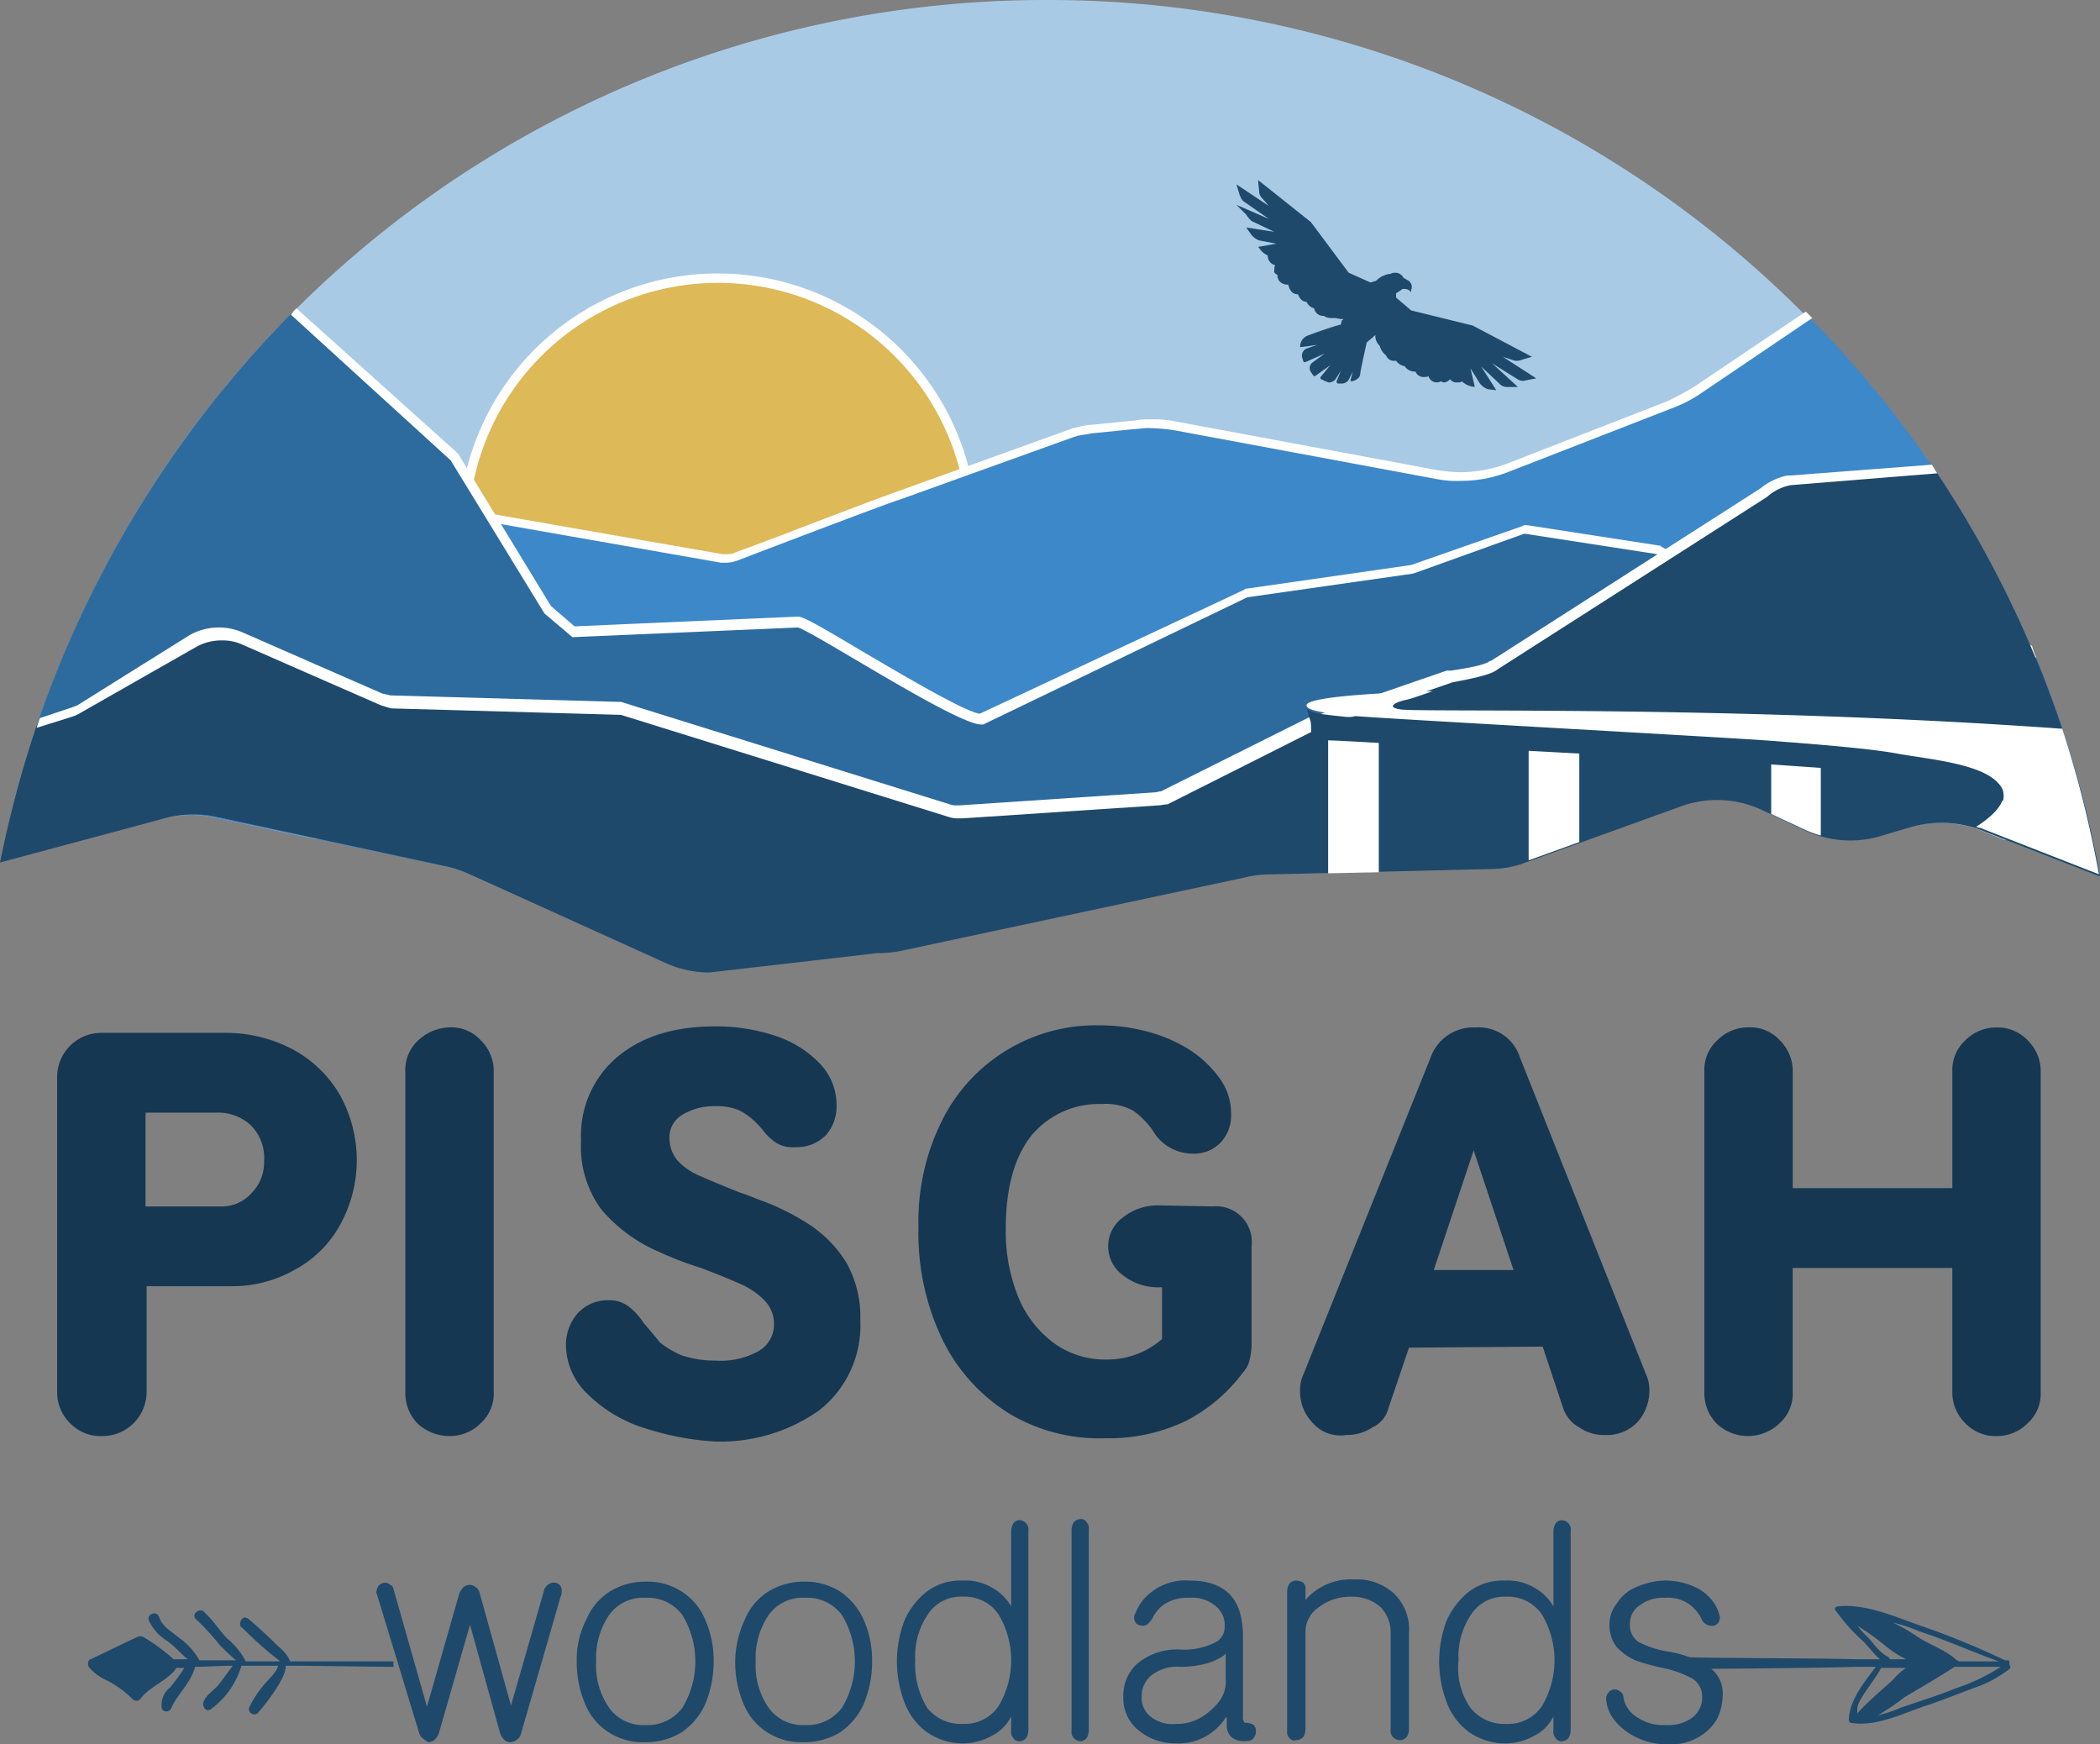 <?xml version="1.0" encoding="utf-8"?><svg xmlns="http://www.w3.org/2000/svg" width="200" height="166.12" viewBox="0 0 200 166.12"><rect x="0" y="0" width="200" height="166.12" fill="#808080" stroke="none"/><g transform="translate(-8.1 -6.599)"><path d="M23.587,84.526a10.907,10.907,0,0,1,4.825-.1l9.651,2.053H159.521l8.624-3.183a10.082,10.082,0,0,1,7.906.411l3.9,1.848a13.515,13.515,0,0,0,3.08.924H185.7l1.54-.308,2.772-.821a10.63,10.63,0,0,1,6.674.308l2.259.924h8.214A101.534,101.534,0,0,0,107.879,6.6h0A101.206,101.206,0,0,0,8.7,86.477h7.495l7.392-1.951Z" transform="translate(0.016 0)" fill="#a9cae5"/><circle cx="24.23" cy="24.23" r="24.23" transform="translate(52.248 33.089)" fill="#ddb958"/><path d="M24.23-.446a24.682,24.682,0,0,1,9.605,47.413A24.682,24.682,0,0,1,14.625,1.493,24.522,24.522,0,0,1,24.23-.446Zm0,48.46A23.784,23.784,0,1,0,.446,24.23,23.811,23.811,0,0,0,24.23,48.014Z" transform="translate(52.248 33.089)" fill="#fff"/><path d="M123.724,26.585a2.722,2.722,0,0,0,.513.616l2.156,1.027-2.669-.411.513.719a1.842,1.842,0,0,0,.719.513l1.643.308-1.745.308.1.1a1.93,1.93,0,0,0,.821.719.911.911,0,0,0,.719.924c-.1.1-.1.411-.1.616q0,.154.308.308a.868.868,0,0,0,.205.616,1.011,1.011,0,0,0,.821.308c.1.411.308.924.924.924h0c.1.205.308.719.821.719a1.108,1.108,0,0,0,.719.616.881.881,0,0,0,.821.719h.1a1.327,1.327,0,0,0,.821.205h.308a4.448,4.448,0,0,0,.513.1h.205a.1.1,0,0,1-.1.1.776.776,0,0,0-.1.411c-.821.205-2.567.821-3.08,1.027a1.133,1.133,0,0,0-.821,1.027v.1h.1l1.54-.205-.924.308a.735.735,0,0,0-.513.924l.1.308a.1.1,0,0,0,.1.1h.1l1.848-.821-1.129.821a.669.669,0,0,0-.205.924l.205.308.1.1h.1l1.437-1.027-.924,1.129v.1a.1.1,0,0,0,.1.1l.411.205c.1,0,.205.1.308.1a.887.887,0,0,0,.616-.308l.513-.821-.411,1.027v.1l.1.1h.411a.772.772,0,0,0,.719-.513l.308-.616-.205.821v.1h.1c.513-.1.821-.411.821-.719,0-.205.411-2.053.616-2.977.205-.205.513-.411.821-.719v.1a1.283,1.283,0,0,0,.411.924,1.756,1.756,0,0,0,.616.924.772.772,0,0,0,.719.513H138a1.239,1.239,0,0,0,.821.513,1.137,1.137,0,0,0,1.027.513h0a.813.813,0,0,0,.821.513c.205,0,.308,0,.411-.1a.817.817,0,0,0,.821.616c.205,0,.308-.1.411-.1a.377.377,0,0,0,.308.1.873.873,0,0,0,.513-.308.765.765,0,0,0,.719.308c.205,0,.308,0,.411-.1a2.126,2.126,0,0,0,1.027.513h.205l-.411-1.745L146,42.7a1.841,1.841,0,0,0,.719.513l.821.1-1.437-2.259,1.745,1.643a.932.932,0,0,0,.719.308H149.6l-2.464-2.259,2.464,1.54a.9.9,0,0,0,.719.1l1.027-.205-3.183-2.053.924.308a1.125,1.125,0,0,0,.821,0l1.027-.308-5.647-2.977-5.852-1.437L138,34.491V34.08a6.29,6.29,0,0,0,.616-.411h.205a.784.784,0,0,1,.513.205l.1.1v-.205a.733.733,0,0,0-.308-.924c-.205-.1-.308-.205-.411-.205a.849.849,0,0,0-.821-.513.776.776,0,0,0-.411.1,2.2,2.2,0,0,0-1.335.616.358.358,0,0,1-.205.1c-.1,0-.205.1-.411.1l-2.053-.924L129.884,27.3h0l-5.031-4,.1,1.027a.932.932,0,0,0,.308.719l.616.719-3.08-2.053.308,1.027c.1.205.205.513.411.616L125.88,27l-3.08-1.335.924.924Z" transform="translate(3.062 0.446)" fill="#1e496b"/><path d="M23.6,83.741a10.907,10.907,0,0,1,4.825-.1l22.382,4.723a12.078,12.078,0,0,1,2.053.719L54.5,89.8,201.013,75.425a16.982,16.982,0,0,0,3.285-.719A100.717,100.717,0,0,0,180.377,36L169.7,43.187a12.2,12.2,0,0,1-2.567,1.335l-15.4,5.955a11.543,11.543,0,0,1-4.62.821,16.851,16.851,0,0,1-2.361-.205L119.9,46.472a10.416,10.416,0,0,0-2.567-.205,5.855,5.855,0,0,0-1.335.1l-4.107.411a3.691,3.691,0,0,0-1.129.205c-.205,0-.308.1-.411.1L93.518,53.146c-.1,0-1.848.719-9.446,3.593-2.464.924-4.723,1.745-5.852,2.259a3,3,0,0,1-.924.205h-.411l-22.9-4a16.789,16.789,0,0,0-2.259-.205,12.035,12.035,0,0,0-5.647,1.335L12.615,72.037A102.948,102.948,0,0,0,8.2,87.848C8.2,87.745,23.6,83.741,23.6,83.741Z" transform="translate(0.003 0.785)" fill="#3d88c8"/><path d="M46.076,56.445a12.863,12.863,0,0,1,5.544-1.232,18.438,18.438,0,0,1,2.259.205l22.793,4h.513a3.648,3.648,0,0,0,1.027-.205c3.183-1.232,15.092-5.749,15.3-5.749l16.838-6.057c.1,0,.205-.1.411-.1.411-.1.719-.1,1.129-.205l4.107-.411c.411,0,.821-.1,1.335-.1a19.937,19.937,0,0,1,2.464.205l24.846,4.62a10,10,0,0,0,2.464.205,12.483,12.483,0,0,0,4.723-.924l15.3-5.955a12.976,12.976,0,0,0,2.669-1.335l10.78-7.29-.616-.616-10.678,7.187c-.821.513-1.643.924-2.464,1.335l-15.3,5.955a12.939,12.939,0,0,1-4.415.821,16.788,16.788,0,0,1-2.259-.205L120,45.972a10.836,10.836,0,0,0-2.567-.205,5.854,5.854,0,0,0-1.335.1l-4.107.411a5.153,5.153,0,0,0-1.232.205c-.205,0-.308.1-.513.1L93.406,52.646h0c-.308.1-1.745.616-9.548,3.593-2.361.924-4.62,1.745-5.749,2.156a1.689,1.689,0,0,1-.924.205h-.411l-22.9-4a18.329,18.329,0,0,0-2.361-.205,12.865,12.865,0,0,0-5.852,1.335L12.811,71.434c-.1.411-.308.719-.411,1.129L46.076,56.445Z" transform="translate(0.115 0.771)" fill="#fff"/><path d="M136.915,88.785l13.142-.308a9.3,9.3,0,0,0,3.285-.616l14.784-5.339a10.082,10.082,0,0,1,7.906.411l3.9,1.848a10.2,10.2,0,0,0,7.392.513l2.772-.821a10.63,10.63,0,0,1,6.674.308L208.065,89.2a102.786,102.786,0,0,0-6.263-21.15l-5.647-2.567-12.115,2.772L166.074,58.19,153.24,56.239l-10.575,3.8L126.854,62.3l-25.462,11.91c-1.335,0-7.495-3.7-11.6-6.057-3.388-1.951-5.133-2.977-5.647-3.183h-.1l-21.355.924-2.464-2.053L51.289,49.36,35.991,35.5A102.634,102.634,0,0,0,9.4,82.215l127.515,6.571Z" transform="translate(0.035 0.771)" fill="#2d6b9e"/><path d="M35.1,35.816l15.2,13.86,8.932,14.579L61.9,66.514l21.458-.924c1.335.308,15.092,9.24,17.454,9.24h.205l25.154-12.115,15.811-2.259,10.575-3.8,12.628,1.951,18.07,10.062L195.367,65.8l5.955,2.669a5,5,0,0,1-.411-1.129l-5.133-2.259-.205-.1-.308.1-11.91,2.772L165.593,57.89l-.1-.1h-.1l-12.628-1.951h-.205l-.205.1-10.575,3.7-15.708,2.259h-.1l-.1.1L100.706,73.8c-1.335-.1-7.906-4-11.4-6.057-3.8-2.259-5.236-3.08-5.852-3.183h-.205l-21.15.924-2.259-1.951L51.014,49.06l-.1-.1-.1-.1L35.613,35.2a2.722,2.722,0,0,0-.513.616Z" transform="translate(0.721 0.763)" fill="#fff"/><path d="M28.429,83.157,50.81,87.982a12.078,12.078,0,0,1,2.053.719L71.447,97.12a10.043,10.043,0,0,0,4.209.924L91.673,96.2a11.19,11.19,0,0,0,2.669-.308l32.238-6.879a10.126,10.126,0,0,1,2.464-.308l21.047-.513a9.3,9.3,0,0,0,3.285-.616l14.784-5.339a10.082,10.082,0,0,1,7.906.411l3.9,1.848a10.2,10.2,0,0,0,7.392.513l2.772-.821a10.63,10.63,0,0,1,6.674.308L208.1,88.906A102.719,102.719,0,0,0,192.392,50.2l-13.758,1.129a4.761,4.761,0,0,0-2.361,1.232L150.5,69.091c-.513.513-3.08.924-3.9,1.027l-.308.1L134.075,74.43a4.447,4.447,0,0,1-.513.1l-14.374,7.29a2.261,2.261,0,0,1-.821.1L99.784,83.157h-.308a2,2,0,0,1-.821-.1L67.238,73.3l-21.869-.616-.924-.308L31.3,66.627a5.05,5.05,0,0,0-2.156-.411,4.974,4.974,0,0,0-2.669.719L15.492,73.2a6.054,6.054,0,0,1-.821.411l-3.08.924A110.738,110.738,0,0,0,8.1,87.572l15.3-4.107a10.556,10.556,0,0,1,5.031-.308Z" transform="translate(0 1.164)" fill="#1e496b"/><path d="M14.785,73.725a3.646,3.646,0,0,0,.924-.411L26.7,67.051a4.878,4.878,0,0,1,2.464-.616,4.449,4.449,0,0,1,1.951.411L44.252,72.6c.308.1.616.205,1.027.308l21.869.616,31.314,9.754a2.842,2.842,0,0,0,.924.1h.308l18.583-1.232c.308,0,.616-.1.924-.1l14.476-7.29c.1,0,.205-.1.411-.1L146.3,70.439c.924-.205,3.593-.616,4.312-1.232L176.284,52.78a4.716,4.716,0,0,1,2.259-1.129l13.963-1.129c-.205-.308-.308-.513-.513-.821l-13.45,1.027h-.308a5.972,5.972,0,0,0-2.567,1.232L150,68.386h-.1c-.205.205-.924.513-3.7.924h-.411l-12.218,4.209a.776.776,0,0,0-.411.1h-.205l-14.374,7.187c-.205,0-.411.1-.616.1L99.385,82.144H99.18a1.747,1.747,0,0,1-.719-.1L67.147,72.287h-.205l-21.766-.616c-.308-.1-.513-.1-.821-.205L31.213,65.716a5.6,5.6,0,0,0-2.259-.513,5.7,5.7,0,0,0-2.875.719L15.4,72.6a7.074,7.074,0,0,1-.821.308l-2.772.924-.308.924,3.285-1.027Z" transform="translate(0.091 1.151)" fill="#fff"/><path d="M47.517,168.287a1.025,1.025,0,0,1-.411-.513l-4-13.142c0-.1-.1-.205-.1-.308a1.459,1.459,0,0,1,.205-.616.887.887,0,0,1,.616-.308.784.784,0,0,1,.513.205.55.55,0,0,1,.308.411l3.183,11.191,3.08-10.78a2.148,2.148,0,0,1,.411-.616,1.1,1.1,0,0,1,.616-.205.784.784,0,0,1,.513.205.943.943,0,0,1,.411.616L55.834,165.1l3.183-11.088a1.417,1.417,0,0,1,.308-.411c.205-.1.308-.205.513-.205a.726.726,0,0,1,.821.821.926.926,0,0,1-.1.513l-3.8,13.142a1.025,1.025,0,0,1-.411.513,1.1,1.1,0,0,1-.616.205.784.784,0,0,1-.513-.205,1.579,1.579,0,0,1-.411-.616L51.932,157.4l-2.977,10.37a2.148,2.148,0,0,1-.411.616,1.459,1.459,0,0,1-.616.205c-.1-.1-.308-.205-.411-.308Z" transform="translate(0.932 3.919)" fill="#1e496b"/><path d="M62.524,156.893a5.769,5.769,0,0,1,2.259-2.669,6.462,6.462,0,0,1,3.388-.924,5.971,5.971,0,0,1,3.388.924,5.769,5.769,0,0,1,2.259,2.669,9.6,9.6,0,0,1,.821,4A10.463,10.463,0,0,1,73.818,165a6.435,6.435,0,0,1-2.259,2.669,6.567,6.567,0,0,1-3.491.924,5.971,5.971,0,0,1-3.388-.924A5.768,5.768,0,0,1,62.421,165,10.094,10.094,0,0,1,61.6,160.9,8.239,8.239,0,0,1,62.524,156.893Zm9.138,8.419a8.526,8.526,0,0,0,0-8.83,4.1,4.1,0,0,0-3.491-1.643,3.982,3.982,0,0,0-3.491,1.643,7.259,7.259,0,0,0-1.232,4.415,7.053,7.053,0,0,0,1.232,4.415,3.982,3.982,0,0,0,3.491,1.643A4.1,4.1,0,0,0,71.662,165.312Z" transform="translate(1.428 3.916)" fill="#1e496b"/><path d="M77.224,156.893a5.768,5.768,0,0,1,2.259-2.669,6.462,6.462,0,0,1,3.388-.924,6.209,6.209,0,0,1,3.388.924,6.434,6.434,0,0,1,2.259,2.669,9.6,9.6,0,0,1,.821,4A10.463,10.463,0,0,1,88.518,165a6.435,6.435,0,0,1-2.259,2.669,6.567,6.567,0,0,1-3.491.924,5.971,5.971,0,0,1-3.388-.924A5.768,5.768,0,0,1,77.121,165,10.094,10.094,0,0,1,76.3,160.9,9.585,9.585,0,0,1,77.224,156.893Zm9.24,8.419a8.526,8.526,0,0,0,0-8.83,4.1,4.1,0,0,0-3.491-1.643,3.982,3.982,0,0,0-3.491,1.643,7.259,7.259,0,0,0-1.232,4.415,7.053,7.053,0,0,0,1.232,4.415,3.982,3.982,0,0,0,3.491,1.643A4.1,4.1,0,0,0,86.464,165.312Z" transform="translate(1.821 3.916)" fill="#1e496b"/><path d="M94.072,167.723a6.161,6.161,0,0,1-2.053-2.772,10.949,10.949,0,0,1,0-7.8,7.24,7.24,0,0,1,2.156-2.772,5.321,5.321,0,0,1,3.388-1.027,4.987,4.987,0,0,1,2.875.719,4.735,4.735,0,0,1,1.745,1.745v-7.187a1.484,1.484,0,0,1,.205-.719A.732.732,0,0,1,103,147.6a.887.887,0,0,1,.616.308.866.866,0,0,1,.205.719v18.994a1.484,1.484,0,0,1-.205.719.887.887,0,0,1-.616.308.621.621,0,0,1-.616-.308.866.866,0,0,1-.205-.719v-1.335a4.029,4.029,0,0,1-1.848,1.848,5.571,5.571,0,0,1-2.977.719,6.019,6.019,0,0,1-3.285-1.129Zm.1-2.259A4.1,4.1,0,0,0,97.563,167a3.918,3.918,0,0,0,3.388-1.643,8.526,8.526,0,0,0,0-8.83,3.918,3.918,0,0,0-3.388-1.643,3.739,3.739,0,0,0-3.285,1.643,7.053,7.053,0,0,0-1.232,4.415,7.916,7.916,0,0,0,1.129,4.517Z" transform="translate(2.221 3.764)" fill="#1e496b"/><path d="M107.705,168.342a.866.866,0,0,1-.205-.719v-19.1a1.484,1.484,0,0,1,.205-.719.887.887,0,0,1,.616-.308.621.621,0,0,1,.616.308.866.866,0,0,1,.205.719v19.1a1.484,1.484,0,0,1-.205.719.732.732,0,0,1-.616.308.887.887,0,0,1-.616-.308Z" transform="translate(2.653 3.761)" fill="#1e496b"/><path d="M113.635,167.368a3.9,3.9,0,0,1-1.335-3.08,4.117,4.117,0,0,1,1.335-3.183,5.963,5.963,0,0,1,4.107-1.335,6.459,6.459,0,0,0,3.183-.616,1.625,1.625,0,0,0,1.027-1.54,2.3,2.3,0,0,0-.821-1.951,3.484,3.484,0,0,0-2.567-.821,4.025,4.025,0,0,0-2.361.616,3.428,3.428,0,0,0-1.129,1.335,2.24,2.24,0,0,1-.411.513.784.784,0,0,1-.513.205,1.459,1.459,0,0,1-.616-.205c-.1-.205-.205-.308-.205-.513s0-.308.1-.411a4.511,4.511,0,0,1,1.643-2.156,5.243,5.243,0,0,1,3.491-1.027c3.491,0,5.133,1.745,5.133,5.339v7.6a.769.769,0,0,0,.1.513c0,.1.1.1.308.1a1.459,1.459,0,0,1,.616.205.754.754,0,0,1,.205.616.932.932,0,0,1-.308.719c-.205.205-.513.205-.924.205a1.868,1.868,0,0,1-1.129-.411,1.544,1.544,0,0,1-.411-1.129v-.719h-.1a5.316,5.316,0,0,1-4.825,2.464,5.44,5.44,0,0,1-3.593-1.335Zm1.232-1.232a3.373,3.373,0,0,0,2.464.719,4.5,4.5,0,0,0,2.361-.616,6.285,6.285,0,0,0,1.745-1.54,3.149,3.149,0,0,0,.616-2.156v-2.361a.1.1,0,0,0-.1.1,5.532,5.532,0,0,1-1.745.821,9.244,9.244,0,0,1-2.567.308,3.946,3.946,0,0,0-2.669.821,2.529,2.529,0,0,0-.924,1.951,2.3,2.3,0,0,0,.821,1.951Z" transform="translate(2.782 3.913)" fill="#1e496b"/><path d="M127.705,168.192a.866.866,0,0,1-.205-.719V154.229a1.484,1.484,0,0,1,.205-.719.887.887,0,0,1,.616-.308,1.484,1.484,0,0,1,.719.205.866.866,0,0,1,.205.719v.924a5.7,5.7,0,0,1,4.62-1.951,5.212,5.212,0,0,1,3.8,1.335,4.742,4.742,0,0,1,1.437,3.8v9.138a1.484,1.484,0,0,1-.205.719.887.887,0,0,1-.616.308.932.932,0,0,1-.719-.308.866.866,0,0,1-.205-.719v-9.035a3.483,3.483,0,0,0-1.027-2.669,4.109,4.109,0,0,0-2.772-.924,4.845,4.845,0,0,0-3.08,1.027,2.8,2.8,0,0,0-1.232,2.464v9.138a1.484,1.484,0,0,1-.205.719.932.932,0,0,1-.719.308c-.205.1-.411,0-.616-.205Z" transform="translate(3.187 3.911)" fill="#1e496b"/><path d="M144.372,167.723a6.161,6.161,0,0,1-2.053-2.772,10.949,10.949,0,0,1,0-7.8,7.239,7.239,0,0,1,2.156-2.772,5.321,5.321,0,0,1,3.388-1.027,4.987,4.987,0,0,1,2.875.719,4.735,4.735,0,0,1,1.745,1.745v-7.187a1.484,1.484,0,0,1,.205-.719.732.732,0,0,1,.616-.308.888.888,0,0,1,.616.308.866.866,0,0,1,.205.719v18.994a1.484,1.484,0,0,1-.205.719.887.887,0,0,1-.616.308.621.621,0,0,1-.616-.308.866.866,0,0,1-.205-.719v-1.335a4.029,4.029,0,0,1-1.848,1.848,5.571,5.571,0,0,1-2.977.719,6.019,6.019,0,0,1-3.285-1.129Zm.205-2.259a4.1,4.1,0,0,0,3.388,1.54,3.918,3.918,0,0,0,3.388-1.643,8.526,8.526,0,0,0,0-8.83,3.918,3.918,0,0,0-3.388-1.643,3.739,3.739,0,0,0-3.285,1.643,7.053,7.053,0,0,0-1.232,4.415,6.589,6.589,0,0,0,1.129,4.517Z" transform="translate(3.564 3.764)" fill="#1e496b"/><path d="M159.872,168.087a5.908,5.908,0,0,1-1.951-1.54,3.646,3.646,0,0,1-.821-1.951.866.866,0,0,1,.205-.719.732.732,0,0,1,.616-.308.784.784,0,0,1,.513.205.732.732,0,0,1,.308.616,2.761,2.761,0,0,0,1.335,1.848,4.321,4.321,0,0,0,2.669.719,3.826,3.826,0,0,0,2.567-.719,2.385,2.385,0,0,0,.924-1.951,2.017,2.017,0,0,0-.924-1.745,10.1,10.1,0,0,0-2.875-1.027,21.143,21.143,0,0,1-2.567-.719,5.368,5.368,0,0,1-1.745-1.232,3.307,3.307,0,0,1-.719-2.053,3.223,3.223,0,0,1,.719-2.156,3.95,3.95,0,0,1,1.848-1.54,7.28,7.28,0,0,1,2.669-.616,6.867,6.867,0,0,1,2.669.513,4.461,4.461,0,0,1,1.745,1.232,3.774,3.774,0,0,1,.821,1.54.843.843,0,0,1-.1.719.732.732,0,0,1-.616.308,1.078,1.078,0,0,1-.924-.513,3.735,3.735,0,0,0-1.232-1.54,3.489,3.489,0,0,0-2.259-.616,3.709,3.709,0,0,0-2.464.719,2.073,2.073,0,0,0-.924,1.848,1.865,1.865,0,0,0,.821,1.643,9.379,9.379,0,0,0,2.875.924,10.132,10.132,0,0,1,3.8,1.437,3.072,3.072,0,0,1,1.335,2.772,5.518,5.518,0,0,1-.513,2.156,4.735,4.735,0,0,1-1.745,1.745,5.341,5.341,0,0,1-2.977.719,6.818,6.818,0,0,1-3.08-.719Z" transform="translate(3.977 3.913)" fill="#1e496b"/><path d="M45.767,160.826H35.5c-.205-.719-.924-1.232-1.437-1.745-.821-.821-1.643-1.54-2.464-2.259-.719-.616-1.129.616-.616.821a34.671,34.671,0,0,0,3.593,3.183H31.291a7.028,7.028,0,0,0-1.745-2.156c-.719-.719-1.335-1.745-2.156-2.464-.308-.616-1.54.1-.719.719a23.526,23.526,0,0,1,2.156,2.361,19.709,19.709,0,0,0,1.54,1.437H26.876a6.559,6.559,0,0,0-1.951-2.156c-.616-.513-1.54-1.027-1.848-1.848a.318.318,0,0,0-.1-.205c-.205-.513-1.129-.205-.924.411a4.561,4.561,0,0,0,1.745,1.951c.719.513,1.335,1.232,1.951,1.745H24.412a17.586,17.586,0,0,0-2.772-2.053.679.679,0,0,0-.616-.1c-1.54.719-2.977,1.437-4.517,2.156-.308.1-.308.616-.1.821a4.948,4.948,0,0,0,1.745,1.232,10.061,10.061,0,0,1,2.361,1.745.5.5,0,0,0,.719,0c.924-1.232,2.567-1.745,3.388-2.875a.1.1,0,0,1,.1-.1h.719A20.822,20.822,0,0,1,24.1,163.29a2.15,2.15,0,0,0-.821,1.951c.1.513.821.411.924,0,.616-1.335,1.848-2.361,2.259-3.9,1.129,0,2.259-.1,3.285-.1h.308c-.411.513-.821,1.129-1.232,1.643-.411.616-1.232,1.027-1.54,1.745-.205.411.205,1.129.719.719a7.921,7.921,0,0,0,2.875-4.107h3.491c0,.1-.1.205-.1.308a5.642,5.642,0,0,1-.719.924,10.419,10.419,0,0,0-1.951,2.772.513.513,0,0,0,.821.513c.308-.308,2.772-3.285,2.669-4.517h.924c1.437,0,7.8.1,9.343.1v-.513h.411Z" transform="translate(0.218 3.987)" fill="#1e496b"/><path d="M195.314,161.043c0-.1,0-.308-.1-.308H194.9a77.161,77.161,0,0,0-8.008-3.285c-2.361-.821-5.339-2.156-7.906-1.848-.205,0-.411.205-.205.411a17.13,17.13,0,0,0,2.567,2.875c.616.616,1.027,1.232,1.643,1.745h-2.361c-2.669-.1-13.655-.1-16.632-.205v1.129c2.977,0,13.963-.1,16.632-.205h1.951c-1.129,1.54-2.464,3.08-2.567,5.031,0,.1.1.308.205.308,2.567.411,5.133-1.027,7.495-1.745,1.437-.513,2.772-1.027,4.107-1.54a11.415,11.415,0,0,0,3.491-1.848.318.318,0,0,0,.1-.205c-.1-.205-.1-.205-.1-.308Zm-8.624-3.08c2.567.821,5.031,1.951,7.6,2.875h-3.8l-.1-.1h-.1c-.924-.924-2.464-1.437-3.593-2.156a19.344,19.344,0,0,0-2.464-1.437,13.855,13.855,0,0,1,2.464.821Zm-4.928.513a9.254,9.254,0,0,1-.924-1.027,21.262,21.262,0,0,1,2.464,1.745,11.254,11.254,0,0,0,2.156,1.437h-1.54c0-.1-.1-.1-.1-.205-.924-.411-1.437-1.335-2.053-1.951Zm-.924,7.29a1.726,1.726,0,0,1,.205-1.129c.616-1.129,1.437-2.053,2.053-3.183h2.361a6.706,6.706,0,0,0-1.232,1.129c-1.129,1.027-2.361,2.053-3.388,3.183Zm9.343-2.361c-1.745.719-3.491,1.232-5.236,1.848a13.064,13.064,0,0,1-2.156.719,27.789,27.789,0,0,0,2.567-1.745c1.54-.924,3.183-1.848,4.723-2.875h4.415a18.4,18.4,0,0,1-4.312,2.053Z" transform="translate(4.162 3.976)" fill="#1e496b"/><path d="M14.632,139.566a4.112,4.112,0,0,1-1.232-2.977V106.609a4.206,4.206,0,0,1,4.209-4.209h11.7a13.672,13.672,0,0,1,6.468,1.54,11.413,11.413,0,0,1,4.517,4.312,12.76,12.76,0,0,1,0,12.526,10.639,10.639,0,0,1-4.312,4.209,11.974,11.974,0,0,1-5.955,1.54H21.922v10.062a4.206,4.206,0,0,1-4.209,4.209,4.022,4.022,0,0,1-3.08-1.232ZM28.9,118.93A3.8,3.8,0,0,0,31.88,117.7a4.179,4.179,0,0,0,1.232-3.08,4.422,4.422,0,0,0-1.232-3.388A4.578,4.578,0,0,0,28.492,110H21.819v8.932Z" transform="translate(0.141 2.557)" fill="#153752"/><path d="M46.932,139.682A4.112,4.112,0,0,1,45.7,136.7v-30.6a3.8,3.8,0,0,1,1.232-2.977,4.573,4.573,0,0,1,2.977-1.232,3.8,3.8,0,0,1,2.977,1.232,4.112,4.112,0,0,1,1.232,2.977V136.6a3.8,3.8,0,0,1-1.232,2.977,4.112,4.112,0,0,1-2.977,1.232A4.473,4.473,0,0,1,46.932,139.682Z" transform="translate(1.004 2.544)" fill="#153752"/><path d="M67.582,139.89a13.433,13.433,0,0,1-5.133-3.285A6.5,6.5,0,0,1,60.6,132.19a4.545,4.545,0,0,1,1.129-3.08,3.885,3.885,0,0,1,2.875-1.232,3.048,3.048,0,0,1,1.848.513,6.039,6.039,0,0,1,1.54,1.643q.924,1.078,1.54,1.848a8.977,8.977,0,0,0,2.053,1.232,10.028,10.028,0,0,0,3.285.513,7.367,7.367,0,0,0,4.107-.924,2.927,2.927,0,0,0,1.437-2.567,3.185,3.185,0,0,0-.924-2.259,7.314,7.314,0,0,0-2.259-1.54c-.924-.411-2.156-.924-3.8-1.54a33.584,33.584,0,0,1-4-1.54,14.746,14.746,0,0,1-5.441-4,10.028,10.028,0,0,1-1.951-6.571,9.793,9.793,0,0,1,3.491-8.008c2.361-1.951,5.441-2.875,9.24-2.875a17.5,17.5,0,0,1,5.852.924,10.248,10.248,0,0,1,4.209,2.669,5.69,5.69,0,0,1,1.54,3.9,4.126,4.126,0,0,1-1.027,2.875,3.863,3.863,0,0,1-2.875,1.129,3.087,3.087,0,0,1-1.848-.411,5.381,5.381,0,0,1-1.129-1.027,6.7,6.7,0,0,0-.719-.821,6.263,6.263,0,0,0-1.643-1.232,5.41,5.41,0,0,0-2.361-.411,5.72,5.72,0,0,0-3.08.821,2.463,2.463,0,0,0-1.232,2.259,3.313,3.313,0,0,0,.821,2.156,6.116,6.116,0,0,0,2.156,1.437q1.386.616,3.7,1.54c.308.1.924.308,1.643.616a22.968,22.968,0,0,1,5.031,2.464,11.688,11.688,0,0,1,3.491,3.593,10.567,10.567,0,0,1,1.335,5.544,10.259,10.259,0,0,1-3.9,8.522,16.272,16.272,0,0,1-10.062,2.977,27.142,27.142,0,0,1-7.084-1.437Z" transform="translate(1.401 2.541)" fill="#153752"/><path d="M101.924,138.661a17.118,17.118,0,0,1-6.365-7.084A23.367,23.367,0,0,1,93.3,120.9a21.5,21.5,0,0,1,2.259-10.164,16.363,16.363,0,0,1,14.887-9.035,17.5,17.5,0,0,1,4.723.616,14.3,14.3,0,0,1,4,1.745,10.621,10.621,0,0,1,2.875,2.772,5.642,5.642,0,0,1,1.027,3.285,3.716,3.716,0,0,1-1.027,2.772,3.483,3.483,0,0,1-2.669,1.027,4.39,4.39,0,0,1-3.8-2.259,7.841,7.841,0,0,0-1.848-1.848,5.6,5.6,0,0,0-2.977-.616,8.357,8.357,0,0,0-6.674,2.977q-2.464,3.08-2.464,8.932a16.662,16.662,0,0,0,1.232,6.571,10.28,10.28,0,0,0,3.388,4.312,8.266,8.266,0,0,0,4.928,1.54,7.927,7.927,0,0,0,5.339-1.951v-4.928h-.411a5.3,5.3,0,0,1-3.285-1.129,3.392,3.392,0,0,1,0-5.544,5.3,5.3,0,0,1,3.285-1.129l5.236.1a3.4,3.4,0,0,1,3.7,3.8v9.343a6.214,6.214,0,0,1-.205,1.54,2.448,2.448,0,0,1-.616,1.129,15.769,15.769,0,0,1-5.441,4.62,16.97,16.97,0,0,1-7.7,1.643,16.669,16.669,0,0,1-9.138-2.361Z" transform="translate(2.274 2.539)" fill="#153752"/><path d="M129.829,139.477a4.254,4.254,0,0,1-1.129-3.08,3.28,3.28,0,0,1,.308-1.437l12.115-30.185a4.314,4.314,0,0,1,4.312-2.875,4.108,4.108,0,0,1,4.209,2.875l12.012,30.185a3.429,3.429,0,0,1,.308,1.54,4.473,4.473,0,0,1-1.129,2.977,4.022,4.022,0,0,1-3.08,1.232,4.093,4.093,0,0,1-2.464-.719,3.287,3.287,0,0,1-1.54-1.848L151.8,132.29l-12.731.1-1.951,5.749a2.757,2.757,0,0,1-1.54,1.848,4.308,4.308,0,0,1-2.464.719,3.5,3.5,0,0,1-3.285-1.232ZM149.029,125l-3.8-11.4-3.8,11.4Z" transform="translate(3.219 2.544)" fill="#153752"/><path d="M167.432,139.682A4.112,4.112,0,0,1,166.2,136.7v-30.6a3.8,3.8,0,0,1,1.232-2.977,4.112,4.112,0,0,1,2.977-1.232,3.8,3.8,0,0,1,2.977,1.232,4.112,4.112,0,0,1,1.232,2.977V117.2h15.2V106.109a3.8,3.8,0,0,1,1.232-2.977,4.112,4.112,0,0,1,2.977-1.232A3.949,3.949,0,0,1,197,103.132a4.112,4.112,0,0,1,1.232,2.977V136.6A3.8,3.8,0,0,1,197,139.58a4.112,4.112,0,0,1-2.977,1.232,3.949,3.949,0,0,1-2.977-1.232,4.112,4.112,0,0,1-1.232-2.977V124.8h-15.2V136.6a3.8,3.8,0,0,1-1.232,2.977,4.346,4.346,0,0,1-5.955.1Z" transform="translate(4.22 2.544)" fill="#153752"/><path d="M132.121,75.2H131.3V87.931l4.825-.1V75.508c-2.156-.205-3.593-.308-4-.308Z" transform="translate(3.289 1.831)" fill="#fff"/><path d="M172.4,77.4v4.825l3.08,1.437a10.688,10.688,0,0,0,1.643.616V77.708c-1.54-.1-3.183-.308-4.723-.308Z" transform="translate(4.386 1.89)" fill="#fff"/><path d="M149.9,76.1V86.675l4.825-1.745V76.408c-1.643-.1-3.285-.205-4.825-.308Z" transform="translate(3.785 1.855)" fill="#fff"/><path d="M138.848,71.521c.821-.205,2.464-.821,2.464-.821l-2.361.1s-9.548.308-9.651,1.232c-.1.616,2.567.821,4.415,1.027s35.626,2.053,39.63,2.361,9.446.719,12.218,1.232,7.906.924,9.548,2.772c.616.616,1.437,1.951-2.053,4.209.1,0,.308.1.411.1l11.294,4.415a105.293,105.293,0,0,0-3.491-13.86c-31.314-2.259-61.6-1.54-63.039-1.848-1.437-.205-.411-.719.616-.924Z" transform="translate(3.235 1.711)" fill="#fff"/><path d="M186.177,78.768c2.669.513,7.29.821,9.446,2.361a1.691,1.691,0,0,0-.411-1.643c-1.643-1.848-6.776-2.259-9.548-2.772a116.333,116.333,0,0,0-12.218-1.232c-4-.308-37.782-2.156-39.63-2.361H133.1c-1.745-.205-3.593-.308-3.7-.821-.1.411.308,1.129.308,1.437h0c.1,1.643-.308,1.54,2.567,1.643,1.951.1,37.064,1.951,41.273,2.259s9.754.616,12.628,1.129Z" transform="translate(3.238 1.754)" fill="#1e496b"/></g></svg>
